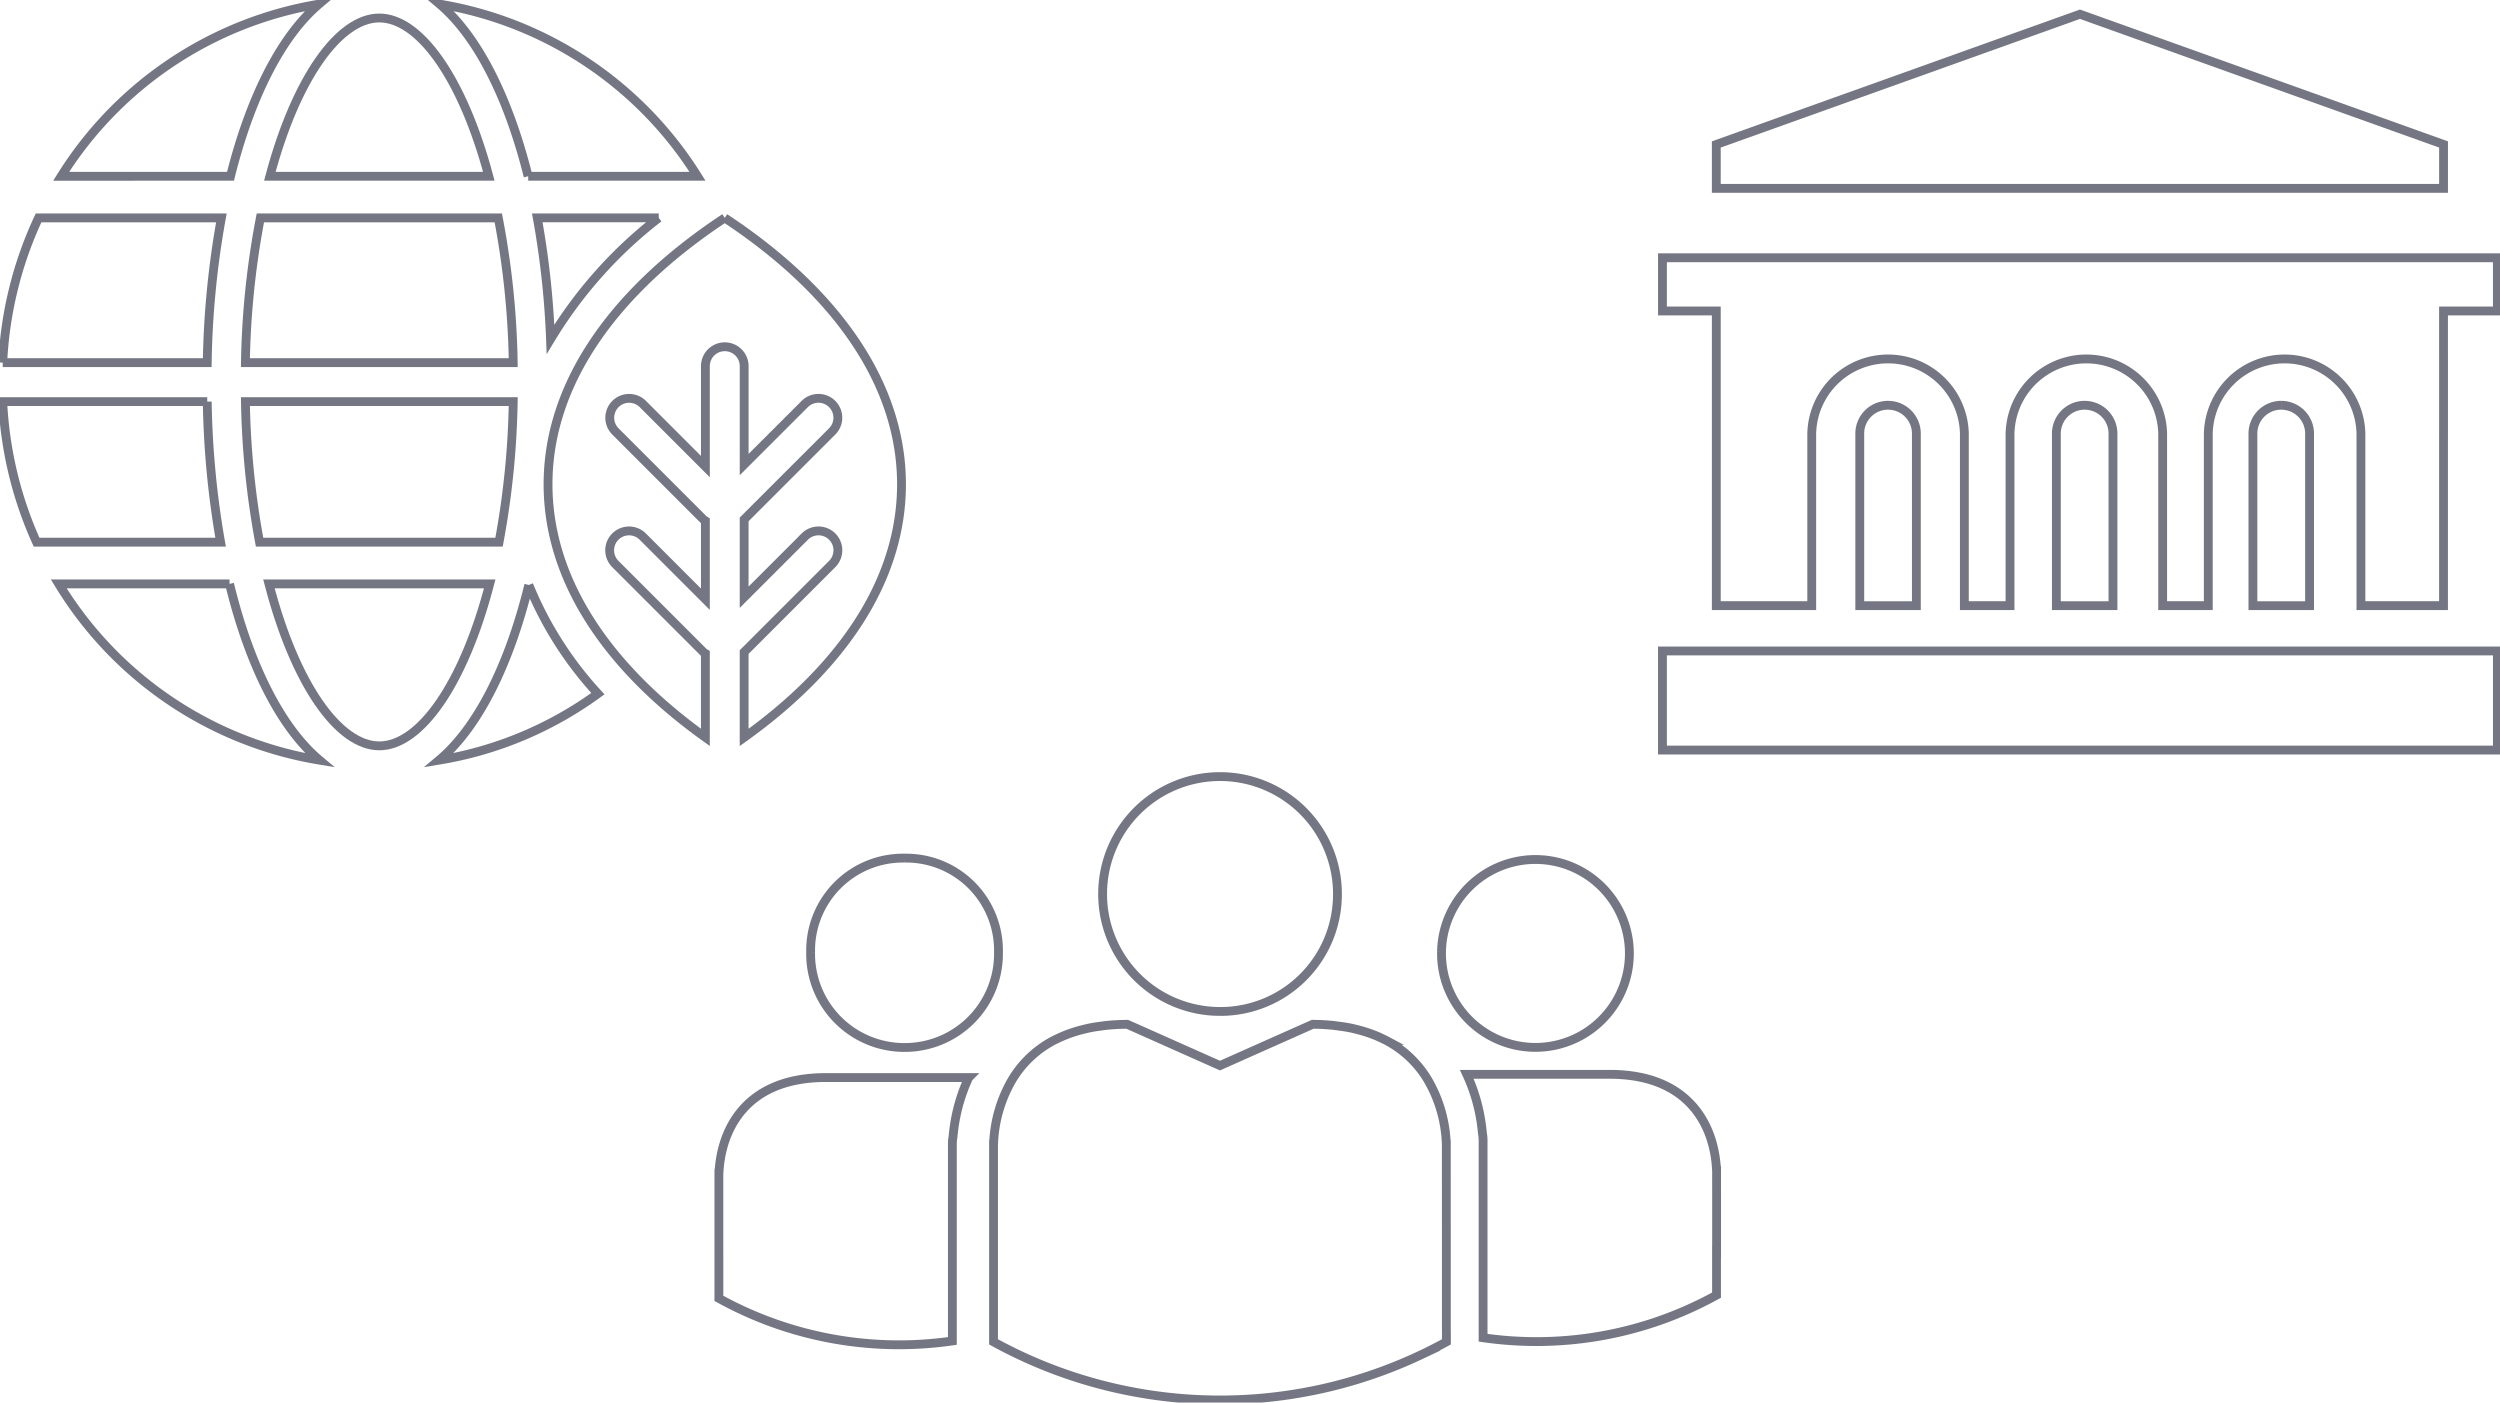 <?xml version="1.0" encoding="UTF-8"?>
<svg xmlns="http://www.w3.org/2000/svg" xmlns:xlink="http://www.w3.org/1999/xlink" id="Gruppe_2632" data-name="Gruppe 2632" width="424" height="237.868" viewBox="0 0 424 237.868">
  <defs>
    <clipPath id="clip-path">
      <rect id="Rechteck_160" data-name="Rechteck 160" width="424" height="237.868" fill="none" stroke="#747783" stroke-width="1.5"></rect>
    </clipPath>
  </defs>
  <g id="Gruppe_180" data-name="Gruppe 180" clip-path="url(#clip-path)">
    <path id="Pfad_292" data-name="Pfad 292" d="M324.234,236.573c0-19,0-13.72-.011-13.833-.294-7.072-4.224-16.29-18.138-16.29H281.863a29.893,29.893,0,0,1,2.652,9.977,6.943,6.943,0,0,1,.118,1.275v33.422a63.127,63.127,0,0,0,39.591-7.23v-7.324Z" transform="translate(-33.1 -24.244)" fill="none" stroke="#747783" stroke-miterlimit="10" stroke-width="1.5"></path>
    <path id="Pfad_293" data-name="Pfad 293" d="M267.733,248.819h0v1.874q-2.137,1.173-4.353,2.221a79.724,79.724,0,0,1-72.454-2.222V216.447l.009.739a23.1,23.1,0,0,1,3.295-11.2,18,18,0,0,1,6.887-6.41c.171-.09.355-.17.53-.252q.858-.426,1.8-.788c.269-.1.547-.2.826-.29.586-.2,1.2-.38,1.838-.533.327-.081.649-.166.991-.235.673-.14,1.389-.252,2.114-.342.33-.044.644-.1.984-.126,1.083-.106,2.208-.171,3.409-.171l15.719,7,15.721-7c1.2,0,2.331.067,3.409.173.339.033.653.088.979.126.73.094,1.446.2,2.123.343.339.07.661.153.988.235.632.158,1.251.334,1.838.533.281.094.558.19.827.292q.943.359,1.8.786c.177.087.363.168.533.26A17.949,17.949,0,0,1,264.425,206a23.108,23.108,0,0,1,3.29,11.2v-.739s0,2.652.007,18.031v14.34" transform="translate(-22.421 -23.115)" fill="none" stroke="#747783" stroke-miterlimit="10" stroke-width="1.5"></path>
    <path id="Pfad_294" data-name="Pfad 294" d="M231.8,189.048a19.854,19.854,0,0,0,19.912-19.8c0-.148,0-.3,0-.445a19.915,19.915,0,1,0-20.346,20.236c.146,0,.292,0,.438,0" transform="translate(-24.881 -17.504)" fill="none" stroke="#747783" stroke-miterlimit="10" stroke-width="1.5"></path>
    <path id="Pfad_295" data-name="Pfad 295" d="M171.706,197.017a15.882,15.882,0,0,0,15.928-15.836c0-.119,0-.237,0-.357a15.659,15.659,0,0,0-15.39-15.922q-.267-.005-.535,0a15.665,15.665,0,0,0-15.934,15.391c0,.177,0,.354,0,.531a15.89,15.89,0,0,0,15.584,16.19l.35,0" transform="translate(-18.292 -19.364)" fill="none" stroke="#747783" stroke-miterlimit="10" stroke-width="1.5"></path>
    <path id="Pfad_296" data-name="Pfad 296" d="M277.011,180.84a15.932,15.932,0,1,1,0,.491c0-.163,0-.327,0-.491" transform="translate(-32.53 -19.382)" fill="none" stroke="#747783" stroke-miterlimit="10" stroke-width="1.5"></path>
    <path id="Pfad_297" data-name="Pfad 297" d="M138.145,237.192c0-19,0-13.72.011-13.833.294-7.072,4.224-16.29,18.137-16.29h24.223a29.892,29.892,0,0,0-2.652,9.977,6.941,6.941,0,0,0-.118,1.275v33.42a63.152,63.152,0,0,1-39.6-7.226v-7.322Z" transform="translate(-16.223 -24.316)" fill="none" stroke="#747783" stroke-miterlimit="10" stroke-width="1.5"></path>
    <path id="Pfad_298" data-name="Pfad 298" d="M.525,66.423H35.209a150.679,150.679,0,0,1,2.4-24.547H6.6A65.327,65.327,0,0,0,.525,66.423" transform="translate(-0.062 -4.918)" fill="none" stroke="#747783" stroke-miterlimit="10" stroke-width="1.5"></path>
    <path id="Pfad_299" data-name="Pfad 299" d="M92.582,66.423a142.186,142.186,0,0,0-2.533-24.547H49.695a142.275,142.275,0,0,0-2.534,24.547Z" transform="translate(-5.538 -4.918)" fill="none" stroke="#747783" stroke-miterlimit="10" stroke-width="1.5"></path>
    <path id="Pfad_300" data-name="Pfad 300" d="M88.992,30.3C84.543,13.628,77.236,3.456,70.422,3.456S56.3,13.628,51.855,30.3Z" transform="translate(-6.089 -0.406)" fill="none" stroke="#747783" stroke-miterlimit="10" stroke-width="1.5"></path>
    <path id="Pfad_301" data-name="Pfad 301" d="M51.681,112.208c4.432,17.034,11.821,27.467,18.72,27.467s14.286-10.434,18.723-27.467Z" transform="translate(-6.069 -13.177)" fill="none" stroke="#747783" stroke-miterlimit="10" stroke-width="1.5"></path>
    <path id="Pfad_302" data-name="Pfad 302" d="M47.162,77.175a142.922,142.922,0,0,0,2.4,23.838H90.177a142.915,142.915,0,0,0,2.406-23.838Z" transform="translate(-5.538 -9.063)" fill="none" stroke="#747783" stroke-miterlimit="10" stroke-width="1.5"></path>
    <path id="Pfad_303" data-name="Pfad 303" d="M99.5,29.988h28.718A63.921,63.921,0,0,0,84.478.791C90.862,6.2,96.132,16.542,99.49,29.988" transform="translate(-9.92 -0.093)" fill="none" stroke="#747783" stroke-miterlimit="10" stroke-width="1.5"></path>
    <path id="Pfad_304" data-name="Pfad 304" d="M40.257,112.208H11.29A63.93,63.93,0,0,0,55.518,142.1c-6.52-5.473-11.893-16.081-15.261-29.893" transform="translate(-1.326 -13.177)" fill="none" stroke="#747783" stroke-miterlimit="10" stroke-width="1.5"></path>
    <path id="Pfad_305" data-name="Pfad 305" d="M35.211,77.175H.524a65.4,65.4,0,0,0,5.741,23.838H37.476a151.322,151.322,0,0,1-2.266-23.838" transform="translate(-0.062 -9.063)" fill="none" stroke="#747783" stroke-miterlimit="10" stroke-width="1.5"></path>
    <path id="Pfad_306" data-name="Pfad 306" d="M40.473,29.988C43.836,16.542,49.105,6.2,55.49.791a63.919,63.919,0,0,0-43.736,29.2Z" transform="translate(-1.38 -0.093)" fill="none" stroke="#747783" stroke-miterlimit="10" stroke-width="1.5"></path>
    <path id="Pfad_307" data-name="Pfad 307" d="M135.289,41.868c-18.717,12.349-29.975,28.056-29.975,45.183,0,16.1,9.948,30.946,26.685,42.925V115.744a3.428,3.428,0,0,1-.287-.19L116.7,100.542a3.288,3.288,0,0,1,4.649-4.65L132,106.546v-13.3a3.108,3.108,0,0,1-.287-.191L116.7,78.044a3.288,3.288,0,0,1,4.649-4.649l10.653,10.654V67.016a3.288,3.288,0,0,1,6.576,0V83.708L148.9,73.391a3.288,3.288,0,0,1,4.649,4.649L138.575,93.008v13.2l10.317-10.317a3.288,3.288,0,0,1,4.649,4.65l-14.967,14.968v14.477c16.741-11.978,26.688-26.826,26.688-42.927,0-17.127-11.259-32.837-29.975-45.183" transform="translate(-12.367 -4.917)" fill="none" stroke="#747783" stroke-miterlimit="10" stroke-width="1.5"></path>
    <path id="Pfad_308" data-name="Pfad 308" d="M123.846,41.868h-20.6a147.283,147.283,0,0,1,2.246,20.582,74.942,74.942,0,0,1,18.355-20.582" transform="translate(-12.124 -4.917)" fill="none" stroke="#747783" stroke-miterlimit="10" stroke-width="1.5"></path>
    <path id="Pfad_309" data-name="Pfad 309" d="M99.594,112.411c-3.371,13.72-8.717,24.265-15.215,29.712a63.068,63.068,0,0,0,26.932-11.278,61.289,61.289,0,0,1-11.717-18.433" transform="translate(-9.909 -13.201)" fill="none" stroke="#747783" stroke-miterlimit="10" stroke-width="1.5"></path>
    <path id="Pfad_310" data-name="Pfad 310" d="M319.469,49.536v9.02H328.6v49.978h16.185V79.743a12.945,12.945,0,0,1,25.887-.362c0,.121,0,.242,0,.362v28.791h7.744V79.743a12.945,12.945,0,0,1,25.887-.362c0,.121,0,.242,0,.362v28.791h7.74V79.743a12.945,12.945,0,0,1,25.887-.362c0,.121,0,.242,0,.362v28.791h14.008V58.556h9.132v-9.02Z" transform="translate(-37.516 -5.817)" fill="none" stroke="#747783" stroke-miterlimit="10" stroke-width="1.5"></path>
    <rect id="Rechteck_159" data-name="Rechteck 159" width="141.605" height="16.805" transform="translate(281.953 110.404)" fill="none" stroke="#747783" stroke-miterlimit="10" stroke-width="1.5"></rect>
    <path id="Pfad_311" data-name="Pfad 311" d="M453.156,24.821,391.485,2.733l-61.67,22.087v7.451H453.156Z" transform="translate(-38.731 -0.321)" fill="none" stroke="#747783" stroke-miterlimit="10" stroke-width="1.5"></path>
    <path id="Pfad_312" data-name="Pfad 312" d="M362.184,77.876a4.8,4.8,0,0,0-4.8,4.8v29.19h9.6V82.68a4.8,4.8,0,0,0-4.8-4.8" transform="translate(-41.968 -9.145)" fill="none" stroke="#747783" stroke-miterlimit="10" stroke-width="1.5"></path>
    <path id="Pfad_313" data-name="Pfad 313" d="M399.967,77.876a4.8,4.8,0,0,0-4.8,4.8v29.19h9.6V82.68a4.8,4.8,0,0,0-4.8-4.8" transform="translate(-46.405 -9.145)" fill="none" stroke="#747783" stroke-miterlimit="10" stroke-width="1.5"></path>
    <path id="Pfad_314" data-name="Pfad 314" d="M437.736,77.876a4.8,4.8,0,0,0-4.8,4.8v29.19h9.607V82.68a4.8,4.8,0,0,0-4.8-4.8" transform="translate(-50.84 -9.145)" fill="none" stroke="#747783" stroke-miterlimit="10" stroke-width="1.5"></path>
  </g>
</svg>
